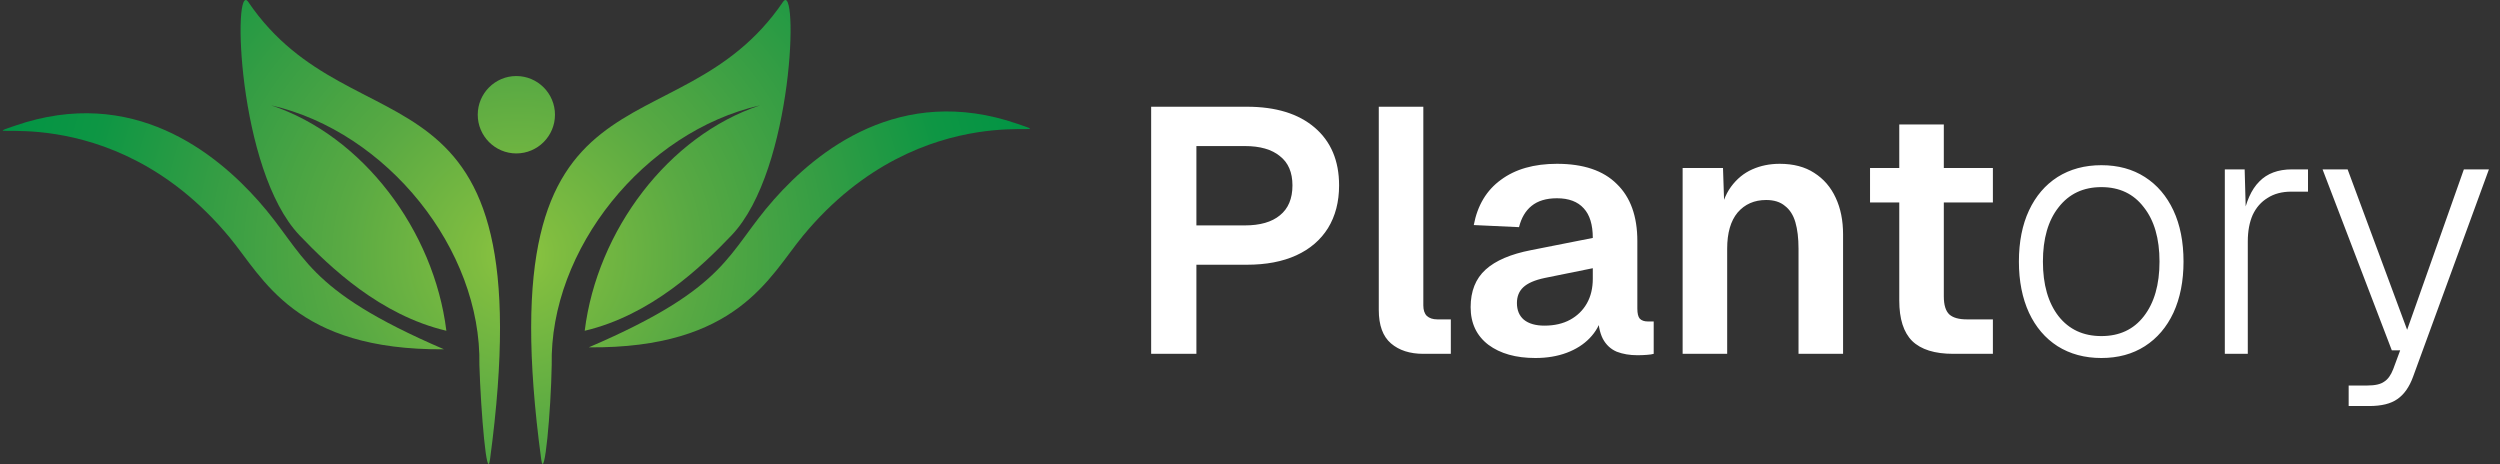 <svg width="431" height="80" viewBox="0 0 431 80" fill="none" xmlns="http://www.w3.org/2000/svg">
<rect x="0" y="0" width="431" height="80" fill="#333333" stroke="none"/>
<path d="M42.802 0.334C40.072 -3.659 40.895 29.284 51.636 40.566C56.89 46.052 65.519 54.32 76.954 57.024C74.816 39.741 62.556 23.412 46.743 18.158C66.703 22.716 83.033 42.987 82.647 62.923C82.905 71.165 83.934 83.169 84.476 79.227C94.107 7.622 61.166 27.377 42.802 0.334Z" fill="url(#paint0_radial_9_2)"/>
<path d="M44.578 34.667C37.264 26.425 22.917 14.654 2.622 21.661C-7.243 25.06 18.745 15.762 39.582 40.926C45.403 47.958 50.864 60.424 76.543 60.218C52.203 49.761 52.794 43.914 44.578 34.667Z" fill="url(#paint1_radial_9_2)"/>
<path d="M133.463 34.358C140.778 26.116 155.124 14.345 175.419 21.35C185.283 24.75 159.297 15.453 138.459 40.617C132.639 47.648 127.178 60.115 101.499 59.883C125.839 49.452 125.247 43.605 133.463 34.358Z" fill="url(#paint2_radial_9_2)"/>
<path d="M134.983 0.334C137.689 -3.659 136.889 29.284 126.123 40.566C120.893 46.052 112.24 54.32 100.805 57.024C102.943 39.767 115.202 23.412 131.043 18.158C111.057 22.716 94.726 42.987 95.114 62.923C94.984 70.907 93.852 83.169 93.31 79.227C83.651 7.622 116.593 27.377 134.983 0.334Z" fill="url(#paint3_radial_9_2)"/>
<path d="M95.678 19.779C95.678 23.463 92.691 26.451 89.008 26.451C85.35 26.451 82.363 23.463 82.363 19.779C82.363 16.096 85.35 13.109 89.008 13.109C92.691 13.109 95.678 16.096 95.678 19.779Z" fill="url(#paint4_radial_9_2)"/>
<path d="M198.459 61V18.4H214.959C219.959 18.4 223.859 19.6 226.659 22C229.459 24.4 230.859 27.72 230.859 31.96C230.859 34.8 230.219 37.26 228.939 39.34C227.659 41.38 225.839 42.94 223.479 44.02C221.119 45.1 218.279 45.64 214.959 45.64H206.259V61H198.459ZM206.259 38.86H214.599C217.239 38.86 219.259 38.28 220.659 37.12C222.099 35.96 222.819 34.24 222.819 31.96C222.819 29.72 222.099 28.04 220.659 26.92C219.259 25.76 217.239 25.18 214.599 25.18H206.259V38.86ZM245.382 61C243.062 61 241.202 60.4 239.802 59.2C238.402 58 237.702 56.08 237.702 53.44V18.4H245.382V52.66C245.382 53.46 245.582 54.06 245.982 54.46C246.422 54.86 247.022 55.06 247.782 55.06H250.122V61H245.382ZM264.698 61.72C261.338 61.72 258.638 60.96 256.598 59.44C254.558 57.88 253.538 55.72 253.538 52.96C253.538 50.2 254.398 48.04 256.118 46.48C257.838 44.92 260.458 43.8 263.978 43.12L274.598 41.02C274.598 38.74 274.078 37.04 273.038 35.92C271.998 34.76 270.458 34.18 268.418 34.18C266.578 34.18 265.118 34.62 264.038 35.5C262.998 36.34 262.278 37.56 261.878 39.16L254.078 38.8C254.718 35.4 256.278 32.8 258.758 31C261.238 29.16 264.458 28.24 268.418 28.24C272.978 28.24 276.418 29.4 278.738 31.72C281.098 34 282.278 37.28 282.278 41.56V53.2C282.278 54.04 282.418 54.62 282.698 54.94C283.018 55.26 283.478 55.42 284.078 55.42H285.098V61C284.858 61.08 284.458 61.14 283.898 61.18C283.378 61.22 282.838 61.24 282.278 61.24C280.958 61.24 279.778 61.04 278.738 60.64C277.698 60.2 276.898 59.46 276.338 58.42C275.778 57.34 275.498 55.88 275.498 54.04L276.158 54.52C275.838 55.92 275.138 57.18 274.058 58.3C273.018 59.38 271.698 60.22 270.098 60.82C268.498 61.42 266.698 61.72 264.698 61.72ZM266.258 56.14C267.978 56.14 269.458 55.8 270.698 55.12C271.938 54.44 272.898 53.5 273.578 52.3C274.258 51.1 274.598 49.68 274.598 48.04V46.24L266.318 47.92C264.598 48.28 263.358 48.82 262.598 49.54C261.878 50.22 261.518 51.12 261.518 52.24C261.518 53.48 261.918 54.44 262.718 55.12C263.558 55.8 264.738 56.14 266.258 56.14ZM290.085 61V28.96H297.045L297.345 37.96L296.445 37.6C296.765 35.36 297.425 33.56 298.425 32.2C299.425 30.84 300.645 29.84 302.085 29.2C303.525 28.56 305.105 28.24 306.825 28.24C309.185 28.24 311.165 28.76 312.765 29.8C314.405 30.84 315.645 32.28 316.485 34.12C317.325 35.92 317.745 38.02 317.745 40.42V61H310.065V42.88C310.065 41.08 309.885 39.56 309.525 38.32C309.165 37.08 308.565 36.14 307.725 35.5C306.925 34.82 305.845 34.48 304.485 34.48C302.445 34.48 300.805 35.2 299.565 36.64C298.365 38.08 297.765 40.16 297.765 42.88V61H290.085ZM336.734 61C333.534 61 331.174 60.26 329.654 58.78C328.174 57.3 327.434 54.98 327.434 51.82V21.46H335.114V51.1C335.114 52.58 335.434 53.62 336.074 54.22C336.714 54.78 337.714 55.06 339.074 55.06H343.574V61H336.734ZM322.394 34.9V28.96H343.574V34.9H322.394ZM362.279 61.72C359.399 61.72 356.879 61.04 354.719 59.68C352.599 58.32 350.959 56.4 349.799 53.92C348.639 51.4 348.059 48.46 348.059 45.1C348.059 41.7 348.639 38.76 349.799 36.28C350.959 33.8 352.599 31.88 354.719 30.52C356.879 29.16 359.399 28.48 362.279 28.48C365.159 28.48 367.659 29.16 369.779 30.52C371.899 31.88 373.539 33.8 374.699 36.28C375.859 38.76 376.439 41.7 376.439 45.1C376.439 48.46 375.859 51.4 374.699 53.92C373.539 56.4 371.899 58.32 369.779 59.68C367.659 61.04 365.159 61.72 362.279 61.72ZM362.279 57.94C365.399 57.94 367.839 56.8 369.599 54.52C371.399 52.2 372.299 49.06 372.299 45.1C372.299 41.14 371.399 38.02 369.599 35.74C367.839 33.42 365.399 32.26 362.279 32.26C359.159 32.26 356.699 33.42 354.899 35.74C353.099 38.02 352.199 41.14 352.199 45.1C352.199 49.06 353.099 52.2 354.899 54.52C356.699 56.8 359.159 57.94 362.279 57.94ZM383.559 61V29.2H386.979L387.219 37.9L386.679 37.6C387.199 34.76 388.139 32.66 389.499 31.3C390.859 29.9 392.739 29.2 395.139 29.2H397.899V33.04H395.019C393.419 33.04 392.059 33.4 390.939 34.12C389.819 34.8 388.959 35.78 388.359 37.06C387.799 38.34 387.519 39.86 387.519 41.62V61H383.559ZM404.91 70V66.46H408.15C409.47 66.46 410.43 66.24 411.03 65.8C411.67 65.4 412.19 64.68 412.59 63.64L413.79 60.4H412.35L400.41 29.2H404.73L414.99 56.86L424.77 29.2H429.09L416.01 64.96C415.37 66.72 414.47 68 413.31 68.8C412.19 69.6 410.57 70 408.45 70H404.91Z" fill="white"/>
<defs>
<radialGradient id="paint0_radial_9_2" cx="0" cy="0" r="1" gradientUnits="userSpaceOnUse" gradientTransform="translate(89.209 43.844) scale(92.366 92.366)">
<stop stop-color="#8DC63F"/>
<stop offset="0.072" stop-color="#80BD40"/>
<stop offset="0.335" stop-color="#58A943"/>
<stop offset="0.584" stop-color="#349D44"/>
<stop offset="0.812" stop-color="#0E9644"/>
<stop offset="1" stop-color="#009444"/>
</radialGradient>
<radialGradient id="paint1_radial_9_2" cx="0" cy="0" r="1" gradientUnits="userSpaceOnUse" gradientTransform="translate(89.21 43.843) scale(92.366 92.366)">
<stop stop-color="#8DC63F"/>
<stop offset="0.072" stop-color="#80BD40"/>
<stop offset="0.335" stop-color="#58A943"/>
<stop offset="0.584" stop-color="#349D44"/>
<stop offset="0.812" stop-color="#0E9644"/>
<stop offset="1" stop-color="#009444"/>
</radialGradient>
<radialGradient id="paint2_radial_9_2" cx="0" cy="0" r="1" gradientUnits="userSpaceOnUse" gradientTransform="translate(89.209 43.843) scale(92.366 92.366)">
<stop stop-color="#8DC63F"/>
<stop offset="0.072" stop-color="#80BD40"/>
<stop offset="0.335" stop-color="#58A943"/>
<stop offset="0.584" stop-color="#349D44"/>
<stop offset="0.812" stop-color="#0E9644"/>
<stop offset="1" stop-color="#009444"/>
</radialGradient>
<radialGradient id="paint3_radial_9_2" cx="0" cy="0" r="1" gradientUnits="userSpaceOnUse" gradientTransform="translate(89.21 43.843) scale(92.367 92.367)">
<stop stop-color="#8DC63F"/>
<stop offset="0.072" stop-color="#80BD40"/>
<stop offset="0.335" stop-color="#58A943"/>
<stop offset="0.584" stop-color="#349D44"/>
<stop offset="0.812" stop-color="#0E9644"/>
<stop offset="1" stop-color="#009444"/>
</radialGradient>
<radialGradient id="paint4_radial_9_2" cx="0" cy="0" r="1" gradientUnits="userSpaceOnUse" gradientTransform="translate(89.209 43.844) scale(92.367 92.367)">
<stop stop-color="#8DC63F"/>
<stop offset="0.072" stop-color="#80BD40"/>
<stop offset="0.335" stop-color="#58A943"/>
<stop offset="0.584" stop-color="#349D44"/>
<stop offset="0.812" stop-color="#0E9644"/>
<stop offset="1" stop-color="#009444"/>
</radialGradient>
</defs>
</svg>
